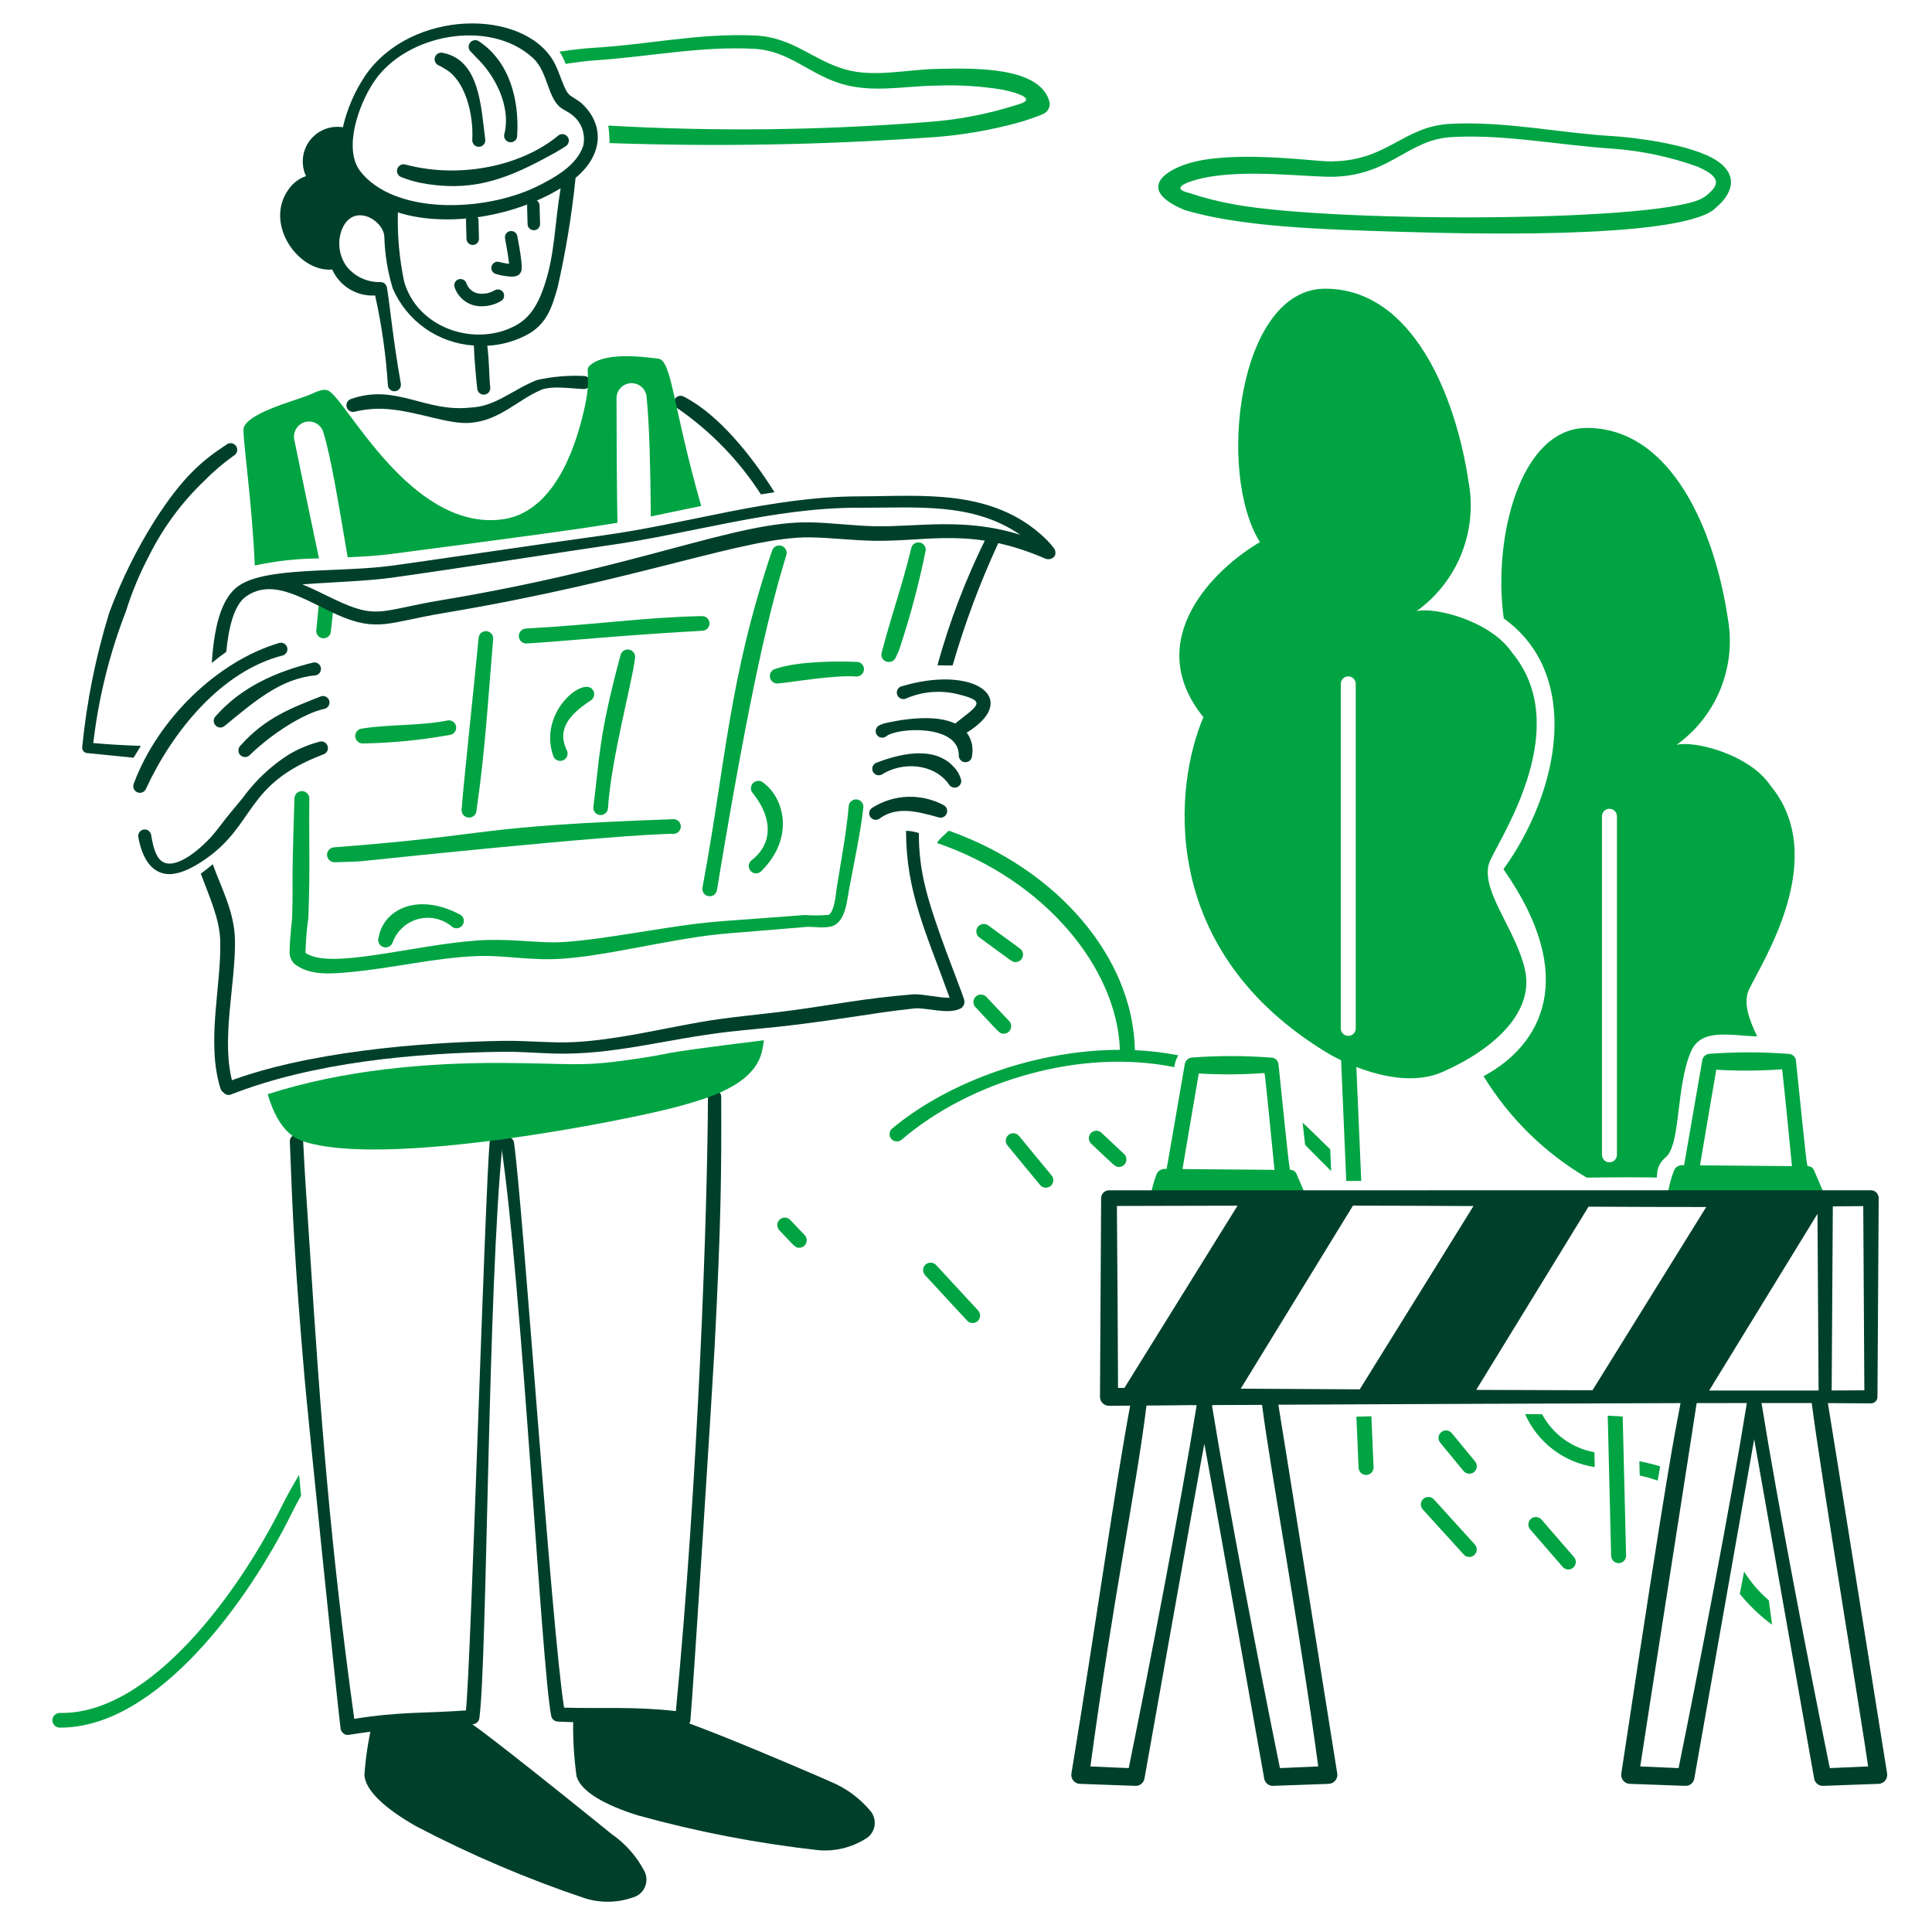 <svg width="126" height="126" viewBox="0 0 126 126" fill="none" xmlns="http://www.w3.org/2000/svg">
<path d="M66.233 62.746C66.013 62.746 66.089 62.757 63.873 61.139C63.768 61.062 63.698 60.948 63.678 60.82C63.658 60.692 63.69 60.561 63.766 60.456C63.843 60.352 63.957 60.282 64.085 60.262C64.213 60.242 64.344 60.273 64.449 60.35L66.521 61.863C66.604 61.924 66.665 62.009 66.697 62.107C66.728 62.205 66.728 62.31 66.696 62.408C66.664 62.506 66.602 62.591 66.519 62.652C66.436 62.712 66.336 62.745 66.233 62.746Z" fill="#00A443"/>
<path d="M65.459 67.414C65.179 67.414 65.243 67.408 63.617 65.684C63.529 65.59 63.481 65.464 63.485 65.335C63.489 65.205 63.544 65.083 63.638 64.994C63.732 64.905 63.858 64.858 63.987 64.862C64.117 64.865 64.24 64.92 64.328 65.015L65.815 66.591C65.88 66.66 65.924 66.747 65.94 66.841C65.956 66.935 65.945 67.032 65.907 67.119C65.87 67.207 65.807 67.282 65.728 67.334C65.647 67.386 65.554 67.414 65.459 67.414Z" fill="#00A443"/>
<path d="M52.129 81.376C51.858 81.376 51.85 81.303 50.827 80.234C50.737 80.14 50.688 80.015 50.691 79.885C50.694 79.756 50.749 79.633 50.843 79.544C50.936 79.454 51.062 79.406 51.191 79.408C51.321 79.412 51.444 79.466 51.533 79.559L52.479 80.55C52.544 80.619 52.589 80.707 52.605 80.8C52.622 80.893 52.612 80.99 52.574 81.078C52.537 81.165 52.475 81.24 52.396 81.294C52.317 81.347 52.224 81.375 52.129 81.376Z" fill="#00A443"/>
<path d="M63.431 86.285C63.363 86.285 63.297 86.271 63.235 86.244C63.173 86.217 63.117 86.178 63.072 86.128L60.324 83.156C60.24 83.061 60.197 82.936 60.204 82.809C60.21 82.682 60.266 82.562 60.36 82.476C60.453 82.389 60.576 82.343 60.703 82.346C60.831 82.349 60.952 82.402 61.041 82.492L63.788 85.465C63.852 85.535 63.895 85.622 63.91 85.715C63.926 85.809 63.914 85.904 63.876 85.992C63.838 86.078 63.776 86.153 63.697 86.205C63.618 86.257 63.525 86.285 63.431 86.285Z" fill="#00A443"/>
<path d="M68.206 77.458C68.134 77.458 68.063 77.442 67.998 77.411C67.933 77.381 67.875 77.336 67.829 77.28L65.713 74.713C65.67 74.664 65.638 74.606 65.618 74.545C65.597 74.483 65.59 74.418 65.595 74.353C65.601 74.287 65.62 74.224 65.649 74.167C65.679 74.109 65.721 74.058 65.771 74.016C65.821 73.975 65.879 73.944 65.942 73.925C66.004 73.907 66.069 73.901 66.134 73.908C66.199 73.915 66.261 73.935 66.319 73.966C66.375 73.998 66.425 74.041 66.466 74.092L68.582 76.659C68.641 76.73 68.679 76.816 68.69 76.909C68.702 77 68.687 77.094 68.647 77.177C68.608 77.261 68.545 77.332 68.467 77.381C68.389 77.431 68.299 77.457 68.206 77.458Z" fill="#00A443"/>
<path d="M72.977 76.106C72.717 76.106 72.727 76.054 71.154 74.578C71.064 74.488 71.014 74.367 71.012 74.24C71.01 74.113 71.057 73.991 71.144 73.898C71.231 73.806 71.35 73.751 71.477 73.745C71.604 73.739 71.729 73.782 71.824 73.866L73.31 75.262C73.381 75.329 73.43 75.415 73.451 75.511C73.473 75.606 73.465 75.706 73.429 75.796C73.393 75.887 73.332 75.965 73.251 76.021C73.17 76.076 73.075 76.105 72.977 76.106Z" fill="#00A443"/>
<path d="M95.823 101.542C95.754 101.543 95.687 101.529 95.625 101.501C95.563 101.473 95.507 101.433 95.461 101.382L92.8 98.452C92.755 98.406 92.72 98.35 92.696 98.289C92.673 98.228 92.662 98.163 92.664 98.098C92.666 98.032 92.682 97.968 92.709 97.909C92.737 97.85 92.776 97.797 92.824 97.752C92.873 97.709 92.929 97.675 92.99 97.654C93.052 97.632 93.117 97.623 93.183 97.627C93.248 97.631 93.311 97.648 93.37 97.677C93.429 97.706 93.481 97.747 93.523 97.796L96.184 100.726C96.247 100.796 96.289 100.883 96.304 100.977C96.319 101.07 96.306 101.165 96.268 101.251C96.23 101.338 96.168 101.411 96.088 101.463C96.009 101.514 95.917 101.542 95.823 101.542Z" fill="#00A443"/>
<path d="M95.826 96.112C95.754 96.112 95.683 96.096 95.618 96.066C95.552 96.035 95.495 95.99 95.449 95.935L93.928 94.088C93.845 93.988 93.806 93.859 93.819 93.73C93.831 93.601 93.894 93.483 93.995 93.401C94.095 93.318 94.223 93.279 94.352 93.291C94.481 93.304 94.599 93.367 94.682 93.467L96.203 95.314C96.261 95.385 96.299 95.471 96.31 95.563C96.321 95.655 96.306 95.748 96.267 95.832C96.228 95.915 96.165 95.986 96.088 96.036C96.01 96.085 95.919 96.112 95.826 96.112Z" fill="#00A443"/>
<path d="M102.283 102.357C102.213 102.357 102.144 102.342 102.08 102.313C102.016 102.284 101.96 102.241 101.913 102.188L99.796 99.745C99.711 99.647 99.668 99.52 99.677 99.39C99.687 99.261 99.747 99.141 99.844 99.056C99.943 98.971 100.07 98.929 100.199 98.938C100.329 98.947 100.449 99.007 100.534 99.105L102.652 101.549C102.713 101.62 102.752 101.707 102.765 101.799C102.779 101.892 102.765 101.986 102.726 102.071C102.687 102.156 102.625 102.228 102.546 102.279C102.468 102.33 102.376 102.356 102.283 102.357Z" fill="#00A443"/>
<path fill-rule="evenodd" clip-rule="evenodd" d="M19.509 96.188C19.087 96.889 18.688 97.595 18.337 98.308C15.656 103.677 9.86 111.85 3.887 111.714C3.763 111.717 3.644 111.767 3.557 111.855C3.47 111.943 3.42 112.062 3.418 112.185C3.416 112.31 3.463 112.429 3.548 112.52C3.633 112.61 3.75 112.664 3.874 112.67C10.234 112.731 16.221 104.384 19.043 98.656C19.229 98.283 19.427 97.913 19.634 97.545L19.509 96.188Z" fill="#00A443"/>
<path fill-rule="evenodd" clip-rule="evenodd" d="M108.273 95.634C107.835 95.497 107.378 95.39 106.914 95.295L106.939 96.229C107.336 96.316 107.727 96.427 108.111 96.562L108.273 95.634Z" fill="#00A443"/>
<path fill-rule="evenodd" clip-rule="evenodd" d="M86.815 76.375L86.754 74.959C86.164 74.382 85.573 73.793 84.953 73.217C85.008 73.733 85.065 74.23 85.117 74.667C85.684 75.236 86.239 75.812 86.815 76.375Z" fill="#00A443"/>
<path fill-rule="evenodd" clip-rule="evenodd" d="M115.359 104.372C114.731 103.831 114.188 103.199 113.746 102.496C113.654 102.966 113.56 103.453 113.465 103.948C114.078 104.706 114.785 105.382 115.57 105.96C115.501 105.425 115.428 104.894 115.359 104.372Z" fill="#00A443"/>
<path fill-rule="evenodd" clip-rule="evenodd" d="M76.587 69.597C76.613 69.323 76.703 69.059 76.848 68.825C75.913 68.643 74.966 68.531 74.014 68.49C73.898 62.41 68.917 56.667 61.878 54.174C61.786 54.266 61.001 54.942 61.142 54.99C68.123 57.389 72.848 63.112 73.037 68.467C67.702 68.472 61.963 70.462 58.183 73.599C58.088 73.682 58.028 73.799 58.017 73.925C58.007 74.05 58.046 74.175 58.126 74.273C58.167 74.321 58.216 74.361 58.272 74.39C58.328 74.418 58.389 74.436 58.451 74.441C58.514 74.446 58.577 74.439 58.637 74.42C58.696 74.401 58.752 74.371 58.8 74.33C63.32 70.46 70.508 68.359 76.587 69.597Z" fill="#00A443"/>
<path fill-rule="evenodd" clip-rule="evenodd" d="M103.982 94.71C103.262 94.581 102.581 94.291 101.99 93.862C101.398 93.432 100.912 92.873 100.568 92.229C100.205 92.229 99.835 92.224 99.461 92.224C99.866 93.136 100.494 93.931 101.289 94.535C102.083 95.139 103.018 95.532 104.005 95.679L103.982 94.71Z" fill="#00A443"/>
<path d="M114.073 64.523C114.909 62.751 119.367 55.96 115.467 51.235C114.073 49.169 110.453 48.282 109.336 48.578C110.621 47.659 111.617 46.393 112.209 44.929C112.801 43.465 112.965 41.863 112.68 40.309C111.844 34.699 109.058 27.908 103.485 27.908C99.146 27.908 97.341 35.07 98.07 40.33C103.184 44.004 101.735 51.581 98.052 56.688C103.029 63.788 100.471 68.198 96.754 70.186C98.419 72.909 100.728 75.18 103.478 76.801C108.367 76.742 107.97 76.829 108.053 76.787C108.053 76.777 108.061 76.676 108.069 76.602C108.075 76.388 108.126 76.178 108.22 75.986C108.315 75.794 108.45 75.625 108.616 75.49C109.635 74.658 109.278 70.918 110.275 68.589C110.941 67.026 112.814 67.541 114.599 67.592C114.043 66.434 113.671 65.375 114.073 64.523ZM105.453 75.315C105.453 75.444 105.401 75.568 105.309 75.66C105.218 75.752 105.094 75.803 104.964 75.803C104.835 75.803 104.71 75.752 104.619 75.66C104.528 75.568 104.476 75.444 104.476 75.315V53.234C104.476 53.105 104.528 52.981 104.619 52.889C104.71 52.797 104.835 52.746 104.964 52.746C105.094 52.746 105.218 52.797 105.309 52.889C105.401 52.981 105.453 53.105 105.453 53.234V75.315Z" fill="#00A443"/>
<path d="M105.572 101.943C105.637 101.942 105.7 101.928 105.758 101.902C105.818 101.876 105.87 101.839 105.915 101.792C105.959 101.746 105.994 101.691 106.017 101.631C106.04 101.572 106.051 101.508 106.049 101.443L105.828 92.382C105.533 92.361 105.206 92.342 104.852 92.325L105.074 101.467C105.076 101.531 105.089 101.594 105.115 101.652C105.141 101.711 105.178 101.764 105.224 101.809C105.271 101.853 105.325 101.887 105.385 101.911C105.445 101.934 105.508 101.945 105.572 101.943Z" fill="#00A443"/>
<path d="M89.438 92.364C89.098 92.375 88.772 92.384 88.461 92.395L88.604 95.724C88.609 95.854 88.667 95.976 88.762 96.064C88.857 96.151 88.984 96.198 89.113 96.192C89.243 96.187 89.365 96.13 89.453 96.034C89.54 95.939 89.586 95.812 89.581 95.683L89.438 92.364Z" fill="#00A443"/>
<path d="M86.141 68.406C86.565 68.683 87.006 68.931 87.463 69.149L87.8 77.023C88.093 77.023 88.42 77.019 88.777 77.016L88.457 69.584C90.175 70.254 92.33 70.681 94.079 69.91C97.482 68.407 100.033 66.004 99.466 63.299C98.899 60.595 96.347 57.891 97.198 56.088C98.049 54.285 102.585 47.374 98.616 42.566C97.198 40.463 93.511 39.562 92.377 39.862C93.684 38.926 94.698 37.639 95.3 36.149C95.903 34.659 96.069 33.029 95.78 31.448C94.929 25.739 92.094 18.828 86.423 18.828C80.751 18.828 79.334 30.847 82.17 35.355C79.24 37.057 74.4 41.725 78.484 46.773C76.595 51.179 75.479 61.675 86.141 68.406ZM87.443 44.6C87.443 44.47 87.494 44.346 87.586 44.254C87.677 44.163 87.802 44.111 87.931 44.111C88.061 44.111 88.185 44.163 88.276 44.254C88.368 44.346 88.419 44.47 88.419 44.6V67.069C88.419 67.198 88.368 67.323 88.276 67.414C88.185 67.505 88.061 67.557 87.931 67.557C87.802 67.557 87.677 67.505 87.586 67.414C87.494 67.323 87.443 67.198 87.443 67.069V44.6Z" fill="#00A443"/>
<path fill-rule="evenodd" clip-rule="evenodd" d="M36.889 4.167C37.661 4.044 38.339 3.967 38.745 3.941C42.303 3.707 45.724 2.993 49.207 3.185C51.435 3.307 52.732 4.8 54.814 5.448C56.913 6.099 59.03 5.593 61.115 5.584C62.553 5.526 63.993 5.617 65.412 5.854C66.578 6.104 67.621 6.496 66.309 6.84C64.372 7.459 62.367 7.838 60.338 7.968C53.462 8.507 46.557 8.581 39.671 8.19C39.724 8.568 39.751 8.949 39.753 9.331C46.642 9.572 53.539 9.454 60.416 8.977C62.529 8.858 64.622 8.506 66.658 7.928C66.658 7.928 67.66 7.608 68.019 7.438C68.165 7.377 68.287 7.269 68.366 7.132C68.445 6.994 68.475 6.835 68.454 6.678C67.88 4.326 63.521 4.439 61.101 4.494C59.071 4.538 56.989 5.07 55.093 4.519C52.991 3.909 51.707 2.431 49.252 2.316C45.612 2.144 42.205 2.917 38.691 3.12C38.262 3.145 37.438 3.223 36.488 3.367C36.655 3.616 36.789 3.884 36.889 4.167Z" fill="#00A443"/>
<path fill-rule="evenodd" clip-rule="evenodd" d="M111.796 13.635C113.074 12.614 113.341 11.418 112.01 10.506C110.382 9.391 106.357 8.944 105.197 8.879C101.666 8.674 98.266 7.902 94.636 8.073C91.393 8.226 90.47 10.632 86.498 10.52C85.531 10.493 80.268 9.785 77.468 10.668C75.71 11.223 74.299 12.449 77.231 13.686C80.88 14.797 86.115 14.963 91.373 15.118C94.635 15.216 109.263 15.677 111.805 13.645L111.796 13.635ZM78.479 11.608C81.363 10.992 85.511 11.598 87.125 11.523C90.752 11.357 91.84 9.096 94.682 8.939C98.155 8.748 101.603 9.46 105.144 9.695C107.041 9.829 108.911 10.223 110.7 10.867C112.32 11.566 112.138 12.1 111.174 12.841L111.169 12.833C109.024 14.486 87.363 14.565 80.518 13.337C79.522 13.161 78.542 12.912 77.583 12.592C76.145 12.258 77.63 11.79 78.479 11.608Z" fill="#00A443"/>
<path fill-rule="evenodd" clip-rule="evenodd" d="M9.185 48.646C8.239 48.609 7.08 48.555 6.084 48.459C6.426 45.519 7.14 42.635 8.209 39.875C8.602 38.624 9.107 37.411 9.717 36.251C10.623 34.435 11.834 32.788 13.297 31.383C13.899 30.77 14.552 30.211 15.251 29.712C15.303 29.682 15.348 29.643 15.384 29.595C15.42 29.547 15.446 29.492 15.46 29.434C15.473 29.376 15.475 29.316 15.464 29.257C15.454 29.198 15.431 29.142 15.398 29.093C15.364 29.043 15.321 29.001 15.271 28.969C15.22 28.937 15.164 28.916 15.104 28.906C15.045 28.897 14.985 28.901 14.927 28.916C14.87 28.931 14.816 28.958 14.769 28.996C13.182 30.037 11.921 31.097 10.111 33.916C8.906 35.822 7.906 37.849 7.124 39.963C6.243 42.82 5.652 45.758 5.361 48.734C5.352 48.823 5.378 48.912 5.434 48.983C5.49 49.053 5.571 49.099 5.66 49.111L8.709 49.418C8.867 49.156 9.026 48.898 9.185 48.646Z" fill="#00402A"/>
<path fill-rule="evenodd" clip-rule="evenodd" d="M23.162 26.844C23.856 26.679 24.57 26.624 25.281 26.68C27.332 26.844 29.273 27.712 30.725 27.573C32.63 27.389 33.719 26.107 35.276 25.432C35.986 25.125 37.391 25.359 38.08 25.372C38.192 25.372 38.3 25.327 38.38 25.247C38.46 25.167 38.505 25.059 38.505 24.946C38.505 24.834 38.46 24.726 38.38 24.646C38.3 24.566 38.192 24.521 38.08 24.521C37.05 24.471 36.017 24.56 35.011 24.786C33.419 25.42 32.303 26.53 30.657 26.582C27.706 26.901 25.81 24.993 22.892 26.021C22.838 26.038 22.788 26.067 22.745 26.104C22.701 26.141 22.666 26.186 22.64 26.237C22.615 26.287 22.599 26.343 22.595 26.399C22.591 26.456 22.598 26.513 22.615 26.567C22.633 26.621 22.661 26.671 22.698 26.714C22.735 26.758 22.781 26.793 22.831 26.819C22.882 26.844 22.937 26.86 22.994 26.864C23.051 26.868 23.108 26.861 23.162 26.844Z" fill="#00402A"/>
<path fill-rule="evenodd" clip-rule="evenodd" d="M37.922 6.731C37.715 6.546 37.417 6.4 37.181 6.222C36.767 5.922 36.551 4.783 36.097 3.991C34.103 0.549 26.847 0.591 23.844 4.895C23.144 5.929 22.642 7.083 22.362 8.3C21.957 8.235 21.542 8.282 21.162 8.435C20.781 8.588 20.45 8.842 20.202 9.169C19.955 9.496 19.802 9.884 19.758 10.292C19.715 10.7 19.783 11.112 19.956 11.484C19.505 11.641 19.114 11.935 18.838 12.325C17.185 14.564 19.447 17.773 21.666 17.578C21.905 18.111 22.301 18.558 22.801 18.86C23.301 19.163 23.882 19.306 24.465 19.27C24.894 21.203 25.173 23.166 25.298 25.142C25.312 25.254 25.369 25.356 25.458 25.426C25.547 25.496 25.66 25.528 25.772 25.514C25.884 25.501 25.987 25.443 26.056 25.355C26.126 25.266 26.158 25.153 26.145 25.041C25.624 22.115 25.416 19.786 25.233 18.742C25.213 18.642 25.158 18.552 25.078 18.489C24.997 18.425 24.897 18.393 24.795 18.397C24.377 18.406 23.963 18.319 23.583 18.143C23.204 17.966 22.871 17.705 22.608 17.38C22.356 17.031 22.197 16.624 22.145 16.197C22.093 15.77 22.149 15.337 22.309 14.938C23.043 13.2 24.991 14.336 25.064 15.416C25.094 16.566 25.279 17.707 25.613 18.807C26.064 19.857 26.797 20.761 27.731 21.419C28.665 22.076 29.763 22.462 30.903 22.533C30.933 23.429 31.042 24.594 31.125 25.363C31.132 25.418 31.149 25.472 31.177 25.521C31.204 25.57 31.241 25.613 31.285 25.647C31.329 25.682 31.379 25.708 31.433 25.723C31.487 25.738 31.543 25.742 31.599 25.736C31.654 25.729 31.708 25.712 31.757 25.684C31.806 25.657 31.849 25.62 31.883 25.576C31.918 25.532 31.944 25.482 31.959 25.428C31.974 25.375 31.978 25.318 31.972 25.263C31.882 24.407 31.933 23.895 31.782 22.548C32.75 22.5 33.693 22.224 34.534 21.743C35.663 21.049 35.987 20.08 36.357 18.778C36.899 16.412 37.292 14.015 37.537 11.601C39.403 10.051 39.393 8.072 37.922 6.731ZM35.506 18.611C34.866 20.553 34.038 21.156 32.847 21.567C30.291 22.4 27.163 21.13 26.361 18.382C26.047 16.892 25.909 15.372 25.949 13.85C28.776 14.77 33.15 14.336 36.562 12.282C36.172 14.585 36.195 16.565 35.506 18.611ZM38.04 9.497C37.622 10.787 36.217 11.568 34.98 12.18C31.471 13.872 25.657 13.977 23.488 11.157C22.376 9.71 23.384 6.788 24.418 5.29C26.511 2.211 31.948 1.197 34.756 3.782C35.737 4.679 35.695 6.367 36.579 7.03C36.796 7.193 37.083 7.306 37.282 7.471C37.59 7.699 37.825 8.011 37.96 8.37C38.094 8.729 38.122 9.119 38.04 9.493V9.497Z" fill="#00402A"/>
<path fill-rule="evenodd" clip-rule="evenodd" d="M26.186 11.558C26.561 11.703 26.946 11.821 27.338 11.91C30.593 12.555 32.834 11.761 35.463 10.36C35.965 10.093 36.461 9.826 36.928 9.514C36.972 9.48 37.01 9.438 37.039 9.39C37.067 9.342 37.086 9.289 37.094 9.233C37.102 9.178 37.099 9.122 37.085 9.067C37.071 9.013 37.047 8.962 37.013 8.918C36.98 8.873 36.938 8.835 36.89 8.807C36.842 8.778 36.788 8.759 36.733 8.751C36.678 8.743 36.621 8.747 36.567 8.76C36.513 8.774 36.462 8.799 36.417 8.832C34.169 10.724 30.181 11.714 26.456 10.736C26.402 10.718 26.346 10.711 26.289 10.715C26.233 10.719 26.177 10.735 26.127 10.76C26.076 10.786 26.031 10.821 25.994 10.864C25.957 10.907 25.929 10.957 25.912 11.01C25.877 11.119 25.886 11.238 25.937 11.34C25.988 11.443 26.078 11.521 26.186 11.558Z" fill="#00402A"/>
<path fill-rule="evenodd" clip-rule="evenodd" d="M28.638 4.277C28.773 4.337 28.888 4.421 29.008 4.487C30.33 5.207 30.9 7.43 30.8 9.147C30.8 9.204 30.811 9.262 30.834 9.315C30.857 9.368 30.89 9.416 30.931 9.456C30.973 9.496 31.023 9.527 31.077 9.548C31.131 9.568 31.189 9.577 31.247 9.574C31.305 9.571 31.361 9.556 31.413 9.53C31.465 9.505 31.511 9.469 31.548 9.425C31.586 9.381 31.614 9.329 31.631 9.274C31.648 9.219 31.653 9.16 31.647 9.103C31.372 6.973 31.288 3.929 28.901 3.452C28.793 3.419 28.676 3.431 28.575 3.484C28.475 3.537 28.399 3.627 28.364 3.735C28.33 3.843 28.339 3.96 28.39 4.061C28.441 4.163 28.529 4.24 28.636 4.277H28.638Z" fill="#00402A"/>
<path fill-rule="evenodd" clip-rule="evenodd" d="M30.728 3.39C30.848 3.507 30.945 3.635 31.065 3.749C32.212 4.839 33.375 6.894 32.882 8.788C32.864 8.9 32.892 9.014 32.959 9.105C33.026 9.196 33.126 9.257 33.238 9.274C33.349 9.292 33.464 9.264 33.555 9.197C33.646 9.13 33.707 9.03 33.724 8.918C33.886 6.529 33.246 4.054 31.263 2.712C31.218 2.677 31.167 2.651 31.113 2.635C31.058 2.62 31 2.615 30.944 2.622C30.888 2.629 30.833 2.647 30.783 2.675C30.734 2.703 30.69 2.74 30.655 2.785C30.62 2.829 30.594 2.881 30.579 2.935C30.563 2.99 30.559 3.047 30.566 3.104C30.579 3.218 30.638 3.322 30.728 3.393V3.39Z" fill="#00402A"/>
<path fill-rule="evenodd" clip-rule="evenodd" d="M44.196 26.637C46.357 28.131 48.202 30.035 49.626 32.243C49.92 32.193 50.214 32.145 50.508 32.1C49.032 29.738 46.862 27.021 44.601 25.87C44.55 25.84 44.494 25.822 44.436 25.815C44.378 25.808 44.319 25.812 44.263 25.828C44.207 25.845 44.155 25.872 44.109 25.909C44.064 25.946 44.027 25.991 43.999 26.043C43.972 26.095 43.956 26.151 43.951 26.21C43.946 26.268 43.953 26.326 43.971 26.382C43.989 26.438 44.019 26.489 44.057 26.533C44.096 26.576 44.143 26.612 44.196 26.637Z" fill="#00402A"/>
<path fill-rule="evenodd" clip-rule="evenodd" d="M18.902 74.447C19.085 79.221 19.207 82.217 19.856 89.79C20.052 92.082 22.005 111.165 22.211 112.727C22.22 112.792 22.242 112.854 22.276 112.91C22.309 112.966 22.354 113.015 22.406 113.053C22.738 113.298 22.645 113.016 25.962 112.77C27.619 112.647 29.136 112.612 30.845 112.453C30.949 112.443 31.047 112.398 31.123 112.326C31.199 112.253 31.248 112.157 31.263 112.053C31.774 108.314 31.812 83.732 32.785 74.536C32.791 74.481 32.786 74.425 32.77 74.371C32.754 74.317 32.728 74.267 32.693 74.224C32.657 74.181 32.614 74.145 32.564 74.119C32.515 74.092 32.461 74.076 32.405 74.07C32.293 74.06 32.181 74.093 32.093 74.164C32.006 74.235 31.95 74.338 31.938 74.45C31.634 77.549 30.701 108.81 30.387 111.549C27.714 111.745 26.028 111.622 23.104 112.1C21.565 100.974 20.906 92.503 20.195 81.296C20.044 78.938 19.873 76.632 19.77 74.407C19.765 74.292 19.715 74.184 19.63 74.106C19.545 74.028 19.433 73.988 19.318 73.993C19.203 73.998 19.095 74.049 19.017 74.133C18.939 74.219 18.899 74.331 18.904 74.445L18.902 74.447Z" fill="#00402A"/>
<path fill-rule="evenodd" clip-rule="evenodd" d="M46.171 71.54C46.143 79.022 45.529 96.475 44.079 111.593C41.305 111.28 39.254 111.444 36.787 111.368C35.968 106.214 34.112 78.707 33.523 74.518C33.507 74.406 33.447 74.304 33.356 74.236C33.265 74.168 33.151 74.139 33.039 74.155C32.927 74.171 32.826 74.231 32.758 74.322C32.689 74.412 32.66 74.526 32.676 74.638C34.058 83.876 35.295 108.5 35.946 111.9C35.965 112.002 36.018 112.095 36.096 112.162C36.174 112.231 36.273 112.27 36.376 112.276C38.092 112.362 39.609 112.33 41.269 112.388C44.417 112.498 44.51 112.804 44.839 112.537C44.891 112.495 44.935 112.443 44.967 112.384C45 112.325 45.02 112.259 45.027 112.192C45.228 109.908 46.49 90.09 46.607 87.823C47.023 79.805 47.057 76.49 47.035 71.542C47.037 71.484 47.028 71.426 47.007 71.372C46.987 71.317 46.955 71.268 46.915 71.226C46.875 71.184 46.826 71.151 46.773 71.128C46.719 71.106 46.662 71.094 46.604 71.094C46.546 71.094 46.488 71.106 46.435 71.128C46.381 71.151 46.333 71.184 46.293 71.226C46.252 71.268 46.221 71.317 46.2 71.372C46.18 71.426 46.17 71.484 46.172 71.542L46.171 71.54Z" fill="#00402A"/>
<path fill-rule="evenodd" clip-rule="evenodd" d="M43.455 112.434L38.238 112.124C38.243 112.011 38.204 111.9 38.128 111.816C38.052 111.732 37.947 111.681 37.834 111.675C37.778 111.671 37.721 111.679 37.669 111.698C37.616 111.717 37.567 111.745 37.526 111.783C37.484 111.82 37.45 111.866 37.426 111.917C37.402 111.967 37.388 112.022 37.386 112.078C37.355 113.339 37.428 114.6 37.602 115.848C37.89 116.856 39.481 117.729 41.6 118.395C45.465 119.465 49.408 120.224 53.393 120.666C54.524 120.759 55.652 120.463 56.592 119.828C56.718 119.727 56.823 119.603 56.901 119.462C56.978 119.321 57.027 119.166 57.044 119.005C57.06 118.845 57.044 118.682 56.997 118.528C56.95 118.375 56.873 118.231 56.77 118.108C56.072 117.27 55.181 116.615 54.174 116.2C54.048 116.135 50.142 114.442 47.107 113.229C45.788 112.7 44.629 112.282 44.047 112.057C43.983 112.032 43.915 112.023 43.847 112.029C43.779 112.036 43.713 112.059 43.656 112.095C43.598 112.132 43.55 112.182 43.515 112.24C43.48 112.299 43.459 112.365 43.455 112.434Z" fill="#00402A"/>
<path fill-rule="evenodd" clip-rule="evenodd" d="M30.41 112.233C30.386 112.272 24.344 112.131 24.287 112.358C24.018 113.478 23.844 114.619 23.766 115.768C23.834 116.814 25.204 118.003 27.135 119.102C30.686 120.963 34.379 122.538 38.181 123.812C39.266 124.142 40.431 124.091 41.484 123.669C41.629 123.598 41.758 123.499 41.864 123.377C41.969 123.255 42.05 123.113 42.1 122.96C42.15 122.807 42.169 122.646 42.156 122.485C42.142 122.324 42.097 122.168 42.022 122.025C41.516 121.06 40.784 120.232 39.888 119.612C39.78 119.523 30.54 112.032 30.41 112.233Z" fill="#00402A"/>
<path fill-rule="evenodd" clip-rule="evenodd" d="M40.965 69.129C37.849 69.571 37.417 69.355 32.813 69.324C27.845 69.291 22.319 69.789 17.461 71.362C17.887 72.816 18.576 74.014 19.706 74.409C24.962 76.245 41.055 73.042 44.292 72.146C46.084 71.65 49.079 70.812 49.662 68.689C49.734 68.412 49.785 68.129 49.815 67.843C41.525 68.868 44.727 68.596 40.965 69.129Z" fill="#00A443"/>
<path fill-rule="evenodd" clip-rule="evenodd" d="M20.804 36.419C20.316 34.098 19.815 31.719 19.195 28.69C19.14 28.436 19.186 28.172 19.324 27.952C19.462 27.732 19.68 27.575 19.932 27.514C20.185 27.457 20.451 27.502 20.67 27.64C20.89 27.778 21.046 27.998 21.104 28.25C21.57 29.737 22.086 32.873 22.674 36.344C23.651 36.302 24.583 36.247 25.363 36.148C34.5 34.953 37.978 34.48 40.267 34.091C40.223 31.432 40.209 28.734 40.209 26.03C40.193 25.773 40.28 25.52 40.45 25.325C40.619 25.131 40.858 25.011 41.116 24.991C41.373 24.972 41.628 25.054 41.825 25.221C42.022 25.388 42.145 25.625 42.169 25.882C42.364 27.809 42.416 30.651 42.446 33.682C43.223 33.523 45.56 33.031 45.732 32.997C43.857 26.465 43.825 23.507 42.933 23.392C41.743 23.238 39.34 22.963 38.42 23.883C38.155 24.148 38.6 24.566 38.082 26.786C37.442 29.549 35.988 33.482 32.698 33.88C26.706 34.6 22.532 25.913 21.374 25.457C21.003 25.311 20.397 25.677 20.072 25.796C18.9 26.226 16.125 26.98 15.89 27.924C15.784 28.352 16.444 32.71 16.617 36.879C17.994 36.584 19.396 36.43 20.804 36.419Z" fill="#00A443"/>
<path d="M30.83 15.976C30.724 15.976 30.623 15.935 30.547 15.861C30.471 15.787 30.427 15.687 30.423 15.581L30.391 14.377C30.388 14.269 30.428 14.165 30.502 14.086C30.576 14.008 30.678 13.962 30.786 13.959C30.893 13.958 30.997 13.998 31.076 14.072C31.154 14.146 31.2 14.248 31.205 14.355L31.237 15.558C31.239 15.612 31.229 15.666 31.209 15.717C31.19 15.768 31.16 15.814 31.122 15.853C31.084 15.892 31.039 15.923 30.989 15.944C30.939 15.965 30.885 15.976 30.83 15.976Z" fill="#00402A"/>
<path d="M34.815 15.017C34.709 15.017 34.607 14.975 34.531 14.902C34.455 14.828 34.411 14.727 34.408 14.621L34.375 13.418C34.372 13.31 34.412 13.206 34.487 13.127C34.561 13.049 34.663 13.003 34.771 13C34.879 12.998 34.982 13.039 35.06 13.113C35.138 13.187 35.185 13.288 35.189 13.396L35.222 14.599C35.224 14.653 35.214 14.707 35.194 14.758C35.174 14.809 35.144 14.855 35.106 14.894C35.068 14.933 35.023 14.964 34.973 14.985C34.923 15.006 34.869 15.017 34.815 15.017Z" fill="#00402A"/>
<path d="M33.739 15.408C33.73 15.354 33.711 15.303 33.682 15.257C33.653 15.211 33.615 15.171 33.571 15.14C33.526 15.109 33.476 15.087 33.422 15.075C33.369 15.064 33.314 15.063 33.261 15.074C33.207 15.084 33.157 15.105 33.111 15.135C33.066 15.165 33.027 15.204 32.998 15.25C32.968 15.295 32.947 15.347 32.937 15.4C32.928 15.454 32.929 15.508 32.94 15.562C33.052 16.148 33.164 16.832 33.201 17.211C32.981 17.182 32.764 17.138 32.55 17.081C32.446 17.055 32.337 17.07 32.245 17.124C32.153 17.178 32.085 17.266 32.057 17.369C32.029 17.472 32.043 17.581 32.095 17.675C32.147 17.768 32.234 17.837 32.336 17.866C32.669 17.968 33.014 18.027 33.362 18.042C33.758 18.042 33.897 17.902 33.974 17.736C34.03 17.622 34.125 17.416 33.739 15.408Z" fill="#00402A"/>
<path d="M31.422 19.974C31.034 19.985 30.653 19.871 30.334 19.649C30.015 19.427 29.775 19.11 29.649 18.742C29.613 18.642 29.617 18.532 29.661 18.436C29.705 18.339 29.784 18.263 29.883 18.224C29.982 18.186 30.092 18.187 30.189 18.228C30.287 18.269 30.365 18.347 30.407 18.445C30.455 18.597 30.538 18.736 30.65 18.851C30.762 18.966 30.898 19.053 31.05 19.106C31.252 19.159 31.462 19.171 31.668 19.142C31.874 19.113 32.073 19.044 32.252 18.938C32.297 18.909 32.348 18.89 32.4 18.88C32.453 18.871 32.507 18.872 32.559 18.884C32.611 18.895 32.66 18.917 32.704 18.948C32.748 18.978 32.785 19.017 32.814 19.062C32.843 19.107 32.862 19.158 32.872 19.21C32.881 19.263 32.88 19.317 32.868 19.369C32.857 19.421 32.835 19.471 32.804 19.514C32.774 19.558 32.735 19.595 32.69 19.624C32.307 19.853 31.869 19.974 31.422 19.974Z" fill="#00402A"/>
<path fill-rule="evenodd" clip-rule="evenodd" d="M21.337 39.146C21.209 39.126 21.079 39.157 20.974 39.232C20.87 39.307 20.799 39.421 20.778 39.549L20.627 41.107C20.621 41.169 20.628 41.232 20.646 41.292C20.664 41.352 20.694 41.407 20.734 41.456C20.774 41.504 20.823 41.544 20.878 41.573C20.933 41.603 20.994 41.621 21.056 41.627C21.119 41.633 21.181 41.627 21.241 41.608C21.301 41.59 21.357 41.56 21.405 41.52C21.453 41.48 21.493 41.431 21.523 41.376C21.552 41.321 21.57 41.26 21.576 41.198L21.742 39.7C21.76 39.574 21.727 39.444 21.652 39.341C21.576 39.237 21.463 39.167 21.337 39.146Z" fill="#00A443"/>
<path fill-rule="evenodd" clip-rule="evenodd" d="M19.922 62.142C19.943 61.377 20.006 60.613 20.11 59.855C20.241 56.364 20.134 54.719 20.175 52.093C20.177 52.029 20.167 51.966 20.144 51.906C20.121 51.846 20.087 51.792 20.043 51.745C19.999 51.699 19.946 51.661 19.888 51.635C19.83 51.609 19.767 51.595 19.703 51.593C19.639 51.591 19.576 51.602 19.516 51.625C19.456 51.647 19.402 51.682 19.355 51.725C19.309 51.769 19.271 51.822 19.245 51.88C19.219 51.939 19.205 52.002 19.203 52.065C18.991 58.862 19.132 56.712 19.054 59.826C19.049 60.025 18.894 61.22 18.894 61.928C18.871 62.087 18.883 62.251 18.929 62.406C18.974 62.561 19.053 62.704 19.159 62.826C20.146 63.64 21.547 63.517 22.81 63.401C25.684 63.137 28.357 62.453 31.192 62.349C32.48 62.301 33.759 62.514 35.407 62.556C38.178 62.627 41.852 61.644 45.563 61.096C47.134 60.866 47.582 60.877 52.568 60.453C53.034 60.413 54.023 60.618 54.494 60.297C55.166 59.841 55.239 58.727 55.38 57.971C55.655 56.498 56.153 54.138 56.305 52.661C56.318 52.535 56.28 52.408 56.199 52.31C56.119 52.212 56.002 52.149 55.876 52.137C55.749 52.124 55.623 52.162 55.525 52.243C55.426 52.323 55.364 52.44 55.351 52.566C55.197 54.324 54.896 55.865 54.581 57.832C54.509 58.281 54.438 59.401 54.06 59.66C53.54 59.711 53.017 59.716 52.497 59.674C47.31 60.079 46.773 60.043 44.4 60.38C41.578 60.78 38.02 61.468 36.033 61.458C34.719 61.45 32.977 61.206 31.139 61.334C26.931 61.629 21.498 63.272 19.922 62.142Z" fill="#00A443"/>
<path fill-rule="evenodd" clip-rule="evenodd" d="M58.43 42.848C58.507 42.677 58.594 42.514 58.656 42.336C59.346 40.262 59.911 38.148 60.349 36.007C60.39 35.887 60.382 35.755 60.326 35.641C60.27 35.527 60.172 35.44 60.051 35.399C59.931 35.358 59.8 35.366 59.686 35.422C59.572 35.477 59.485 35.576 59.444 35.697C58.753 38.496 58.247 39.748 57.507 42.532C57.486 42.593 57.477 42.657 57.481 42.721C57.486 42.785 57.502 42.847 57.53 42.904C57.559 42.962 57.598 43.013 57.646 43.055C57.694 43.098 57.75 43.13 57.811 43.15C57.933 43.191 58.066 43.182 58.182 43.126C58.298 43.069 58.387 42.969 58.43 42.848Z" fill="#00A443"/>
<path fill-rule="evenodd" clip-rule="evenodd" d="M50.355 35.906C47.509 44.326 47.343 49.712 45.812 57.89C45.79 58.015 45.818 58.144 45.891 58.248C45.964 58.352 46.075 58.423 46.201 58.445C46.326 58.467 46.455 58.439 46.559 58.366C46.663 58.293 46.734 58.182 46.756 58.056C48.995 44.5 50.251 39.587 51.279 36.211C51.319 36.089 51.309 35.955 51.251 35.84C51.193 35.725 51.092 35.637 50.969 35.597C50.847 35.556 50.713 35.566 50.598 35.624C50.483 35.682 50.395 35.784 50.355 35.906Z" fill="#00A443"/>
<path fill-rule="evenodd" clip-rule="evenodd" d="M50.805 44.566C51.566 44.506 54.456 43.999 55.877 44.121C55.941 44.119 56.004 44.105 56.063 44.079C56.121 44.053 56.174 44.016 56.217 43.969C56.261 43.923 56.295 43.868 56.317 43.808C56.339 43.748 56.349 43.684 56.346 43.62C56.343 43.557 56.327 43.494 56.3 43.436C56.272 43.379 56.234 43.327 56.186 43.285C56.138 43.242 56.083 43.21 56.022 43.189C55.962 43.169 55.898 43.16 55.834 43.165C54.514 43.118 52.058 43.119 50.583 43.617C50.521 43.632 50.462 43.659 50.41 43.696C50.358 43.733 50.314 43.78 50.28 43.835C50.246 43.889 50.224 43.95 50.214 44.013C50.203 44.076 50.205 44.14 50.22 44.203C50.234 44.265 50.261 44.324 50.298 44.376C50.336 44.428 50.383 44.472 50.437 44.505C50.492 44.539 50.552 44.562 50.615 44.572C50.678 44.583 50.743 44.581 50.805 44.566Z" fill="#00A443"/>
<path fill-rule="evenodd" clip-rule="evenodd" d="M21.848 56.233C22.421 56.206 22.989 56.21 23.563 56.167C23.628 56.162 40.165 54.403 43.971 54.378C44.091 54.365 44.202 54.309 44.281 54.218C44.361 54.128 44.404 54.011 44.401 53.891C44.398 53.77 44.35 53.656 44.267 53.569C44.183 53.483 44.07 53.431 43.95 53.424C30.381 53.906 32.778 54.417 21.783 55.261C21.719 55.265 21.657 55.282 21.599 55.31C21.542 55.338 21.491 55.378 21.449 55.426C21.406 55.474 21.374 55.53 21.354 55.591C21.333 55.651 21.325 55.715 21.329 55.779C21.334 55.843 21.35 55.905 21.379 55.963C21.407 56.02 21.446 56.071 21.495 56.113C21.543 56.155 21.599 56.188 21.659 56.208C21.72 56.228 21.784 56.237 21.848 56.233Z" fill="#00A443"/>
<path fill-rule="evenodd" clip-rule="evenodd" d="M31.076 52.869C31.654 48.806 31.792 46.08 32.163 41.682C32.169 41.62 32.162 41.557 32.143 41.498C32.125 41.438 32.095 41.382 32.055 41.334C31.974 41.237 31.858 41.176 31.732 41.164C31.606 41.153 31.481 41.191 31.383 41.272C31.286 41.353 31.225 41.469 31.214 41.595C30.917 44.766 30.282 50.573 30.103 52.799C30.094 52.928 30.136 53.056 30.221 53.154C30.305 53.251 30.426 53.312 30.555 53.321C30.684 53.33 30.811 53.288 30.909 53.203C31.007 53.118 31.067 52.998 31.076 52.869Z" fill="#00A443"/>
<path fill-rule="evenodd" clip-rule="evenodd" d="M23.67 48.486C25.566 48.454 27.455 48.269 29.32 47.932C29.445 47.92 29.56 47.859 29.64 47.763C29.721 47.667 29.76 47.543 29.75 47.418C29.74 47.293 29.681 47.177 29.587 47.095C29.492 47.012 29.369 46.971 29.243 46.978C27.428 47.344 25.302 47.236 23.644 47.512C23.58 47.513 23.517 47.528 23.458 47.553C23.4 47.58 23.347 47.617 23.303 47.663C23.258 47.71 23.224 47.764 23.201 47.824C23.178 47.884 23.167 47.948 23.168 48.012C23.17 48.076 23.184 48.139 23.21 48.198C23.236 48.257 23.273 48.31 23.32 48.354C23.366 48.398 23.421 48.433 23.481 48.456C23.541 48.479 23.604 48.49 23.668 48.488L23.67 48.486Z" fill="#00A443"/>
<path fill-rule="evenodd" clip-rule="evenodd" d="M34.381 41.962C36.465 41.852 40.063 41.458 45.826 41.135C45.889 41.13 45.95 41.114 46.006 41.086C46.062 41.058 46.113 41.019 46.154 40.972C46.195 40.925 46.227 40.87 46.247 40.81C46.267 40.751 46.275 40.688 46.271 40.625C46.266 40.562 46.25 40.501 46.222 40.445C46.194 40.389 46.155 40.339 46.108 40.297C46.061 40.256 46.006 40.225 45.946 40.205C45.887 40.185 45.824 40.176 45.761 40.181C41.895 40.265 39.256 40.713 34.263 40.995C34.199 41.003 34.138 41.023 34.083 41.055C34.027 41.087 33.978 41.129 33.939 41.179C33.899 41.23 33.87 41.288 33.853 41.349C33.837 41.411 33.832 41.475 33.84 41.539C33.848 41.602 33.868 41.664 33.9 41.719C33.931 41.775 33.973 41.824 34.024 41.863C34.074 41.902 34.132 41.931 34.194 41.948C34.255 41.965 34.32 41.97 34.383 41.962H34.381Z" fill="#00A443"/>
<path fill-rule="evenodd" clip-rule="evenodd" d="M40.462 42.748C39.029 48.093 39.121 49.316 38.699 52.621C38.691 52.683 38.695 52.746 38.712 52.807C38.728 52.868 38.757 52.924 38.795 52.974C38.834 53.024 38.882 53.065 38.936 53.096C38.991 53.127 39.051 53.147 39.114 53.155C39.239 53.17 39.366 53.135 39.466 53.057C39.566 52.98 39.632 52.865 39.648 52.74C39.843 49.558 41.244 44.425 41.411 42.947C41.425 42.885 41.426 42.82 41.414 42.757C41.403 42.694 41.379 42.635 41.344 42.581C41.309 42.527 41.264 42.481 41.212 42.445C41.159 42.408 41.1 42.383 41.037 42.37C40.974 42.357 40.91 42.356 40.847 42.368C40.784 42.38 40.724 42.404 40.671 42.439C40.617 42.474 40.571 42.519 40.535 42.572C40.5 42.625 40.475 42.685 40.462 42.748Z" fill="#00A443"/>
<path fill-rule="evenodd" clip-rule="evenodd" d="M49.12 51.76C50.382 53.344 50.436 55.028 48.975 56.138C48.885 56.227 48.834 56.347 48.832 56.474C48.83 56.6 48.879 56.723 48.966 56.814C49.01 56.859 49.061 56.895 49.119 56.921C49.176 56.946 49.238 56.959 49.301 56.961C49.363 56.962 49.426 56.95 49.484 56.927C49.542 56.904 49.595 56.87 49.64 56.826C51.854 54.629 51.129 52.049 49.804 51.065C49.712 50.974 49.588 50.924 49.458 50.925C49.329 50.926 49.205 50.978 49.114 51.07C49.024 51.163 48.973 51.287 48.974 51.416C48.975 51.546 49.028 51.669 49.12 51.76Z" fill="#00A443"/>
<path fill-rule="evenodd" clip-rule="evenodd" d="M25.616 61.438C25.755 61.069 25.981 60.738 26.275 60.475C26.57 60.213 26.924 60.025 27.306 59.929C27.689 59.833 28.089 59.831 28.473 59.924C28.856 60.017 29.212 60.201 29.508 60.462C29.613 60.53 29.74 60.555 29.863 60.531C29.985 60.507 30.094 60.436 30.165 60.333C30.236 60.23 30.264 60.103 30.243 59.98C30.222 59.857 30.154 59.747 30.052 59.673C27.217 58.146 25.001 59.336 24.692 61.139C24.67 61.2 24.661 61.265 24.665 61.329C24.669 61.394 24.686 61.457 24.714 61.516C24.743 61.574 24.783 61.626 24.832 61.668C24.881 61.71 24.938 61.743 25 61.763C25.061 61.783 25.126 61.79 25.191 61.785C25.256 61.78 25.319 61.761 25.376 61.731C25.433 61.701 25.484 61.66 25.526 61.61C25.567 61.56 25.598 61.502 25.616 61.44V61.438Z" fill="#00A443"/>
<path fill-rule="evenodd" clip-rule="evenodd" d="M36.081 49.296C36.121 49.417 36.208 49.517 36.321 49.574C36.435 49.631 36.567 49.641 36.688 49.601C36.809 49.561 36.909 49.474 36.966 49.361C37.023 49.247 37.033 49.115 36.993 48.994C36.271 47.562 37.147 46.611 38.476 45.711C38.593 45.654 38.682 45.554 38.724 45.432C38.767 45.31 38.759 45.176 38.703 45.06C38.181 43.967 35.065 46.398 36.081 49.296Z" fill="#00A443"/>
<path fill-rule="evenodd" clip-rule="evenodd" d="M68.748 35.772C68.568 35.531 68.368 35.305 68.15 35.097C64.712 31.828 60.106 32.363 56.046 32.371C50.252 32.382 44.928 34.147 39.346 34.914C36.1 35.36 26.851 36.726 25.463 36.905C21.994 37.349 17.398 36.961 15.584 38.194C14.322 39.053 13.956 41.17 13.809 43.236C14.113 42.989 14.494 42.7 14.756 42.51C14.913 40.931 15.255 39.45 16.058 38.892C17.854 37.648 19.927 39.176 22.007 40.096C24.617 41.251 25.36 40.579 28.905 39.987C41.861 37.824 48.602 34.985 52.845 35.046C54.251 35.066 55.668 35.253 57.065 35.27C60.638 35.315 63.401 34.367 68.182 36.435C68.288 36.477 68.406 36.482 68.516 36.45C68.626 36.418 68.721 36.35 68.788 36.257C68.823 36.179 68.837 36.094 68.83 36.009C68.823 35.925 68.795 35.843 68.748 35.772ZM57.081 34.321C55.684 34.293 54.273 34.097 52.867 34.067C48.031 33.965 41.921 36.956 28.768 39.145C24.74 39.815 24.641 40.441 21.755 39.062C21.08 38.739 20.401 38.387 19.721 38.112C21.692 37.96 23.883 37.905 25.565 37.674C29.269 37.163 38.512 35.727 39.437 35.601C45.027 34.835 50.405 33.092 56.046 33.113C59.822 33.127 63.427 32.739 66.547 34.883C62.909 33.726 59.797 34.376 57.081 34.321Z" fill="#00402A"/>
<path fill-rule="evenodd" clip-rule="evenodd" d="M15.324 61.319C15.29 59.458 14.445 57.95 13.875 56.359C13.626 56.578 13.365 56.784 13.094 56.975C13.639 58.453 14.319 59.897 14.362 61.341C14.45 64.277 13.425 67.95 14.382 71.002C14.415 71.111 14.491 71.204 14.593 71.257C14.694 71.311 14.813 71.322 14.923 71.289C15.032 71.255 15.124 71.179 15.178 71.078C15.232 70.976 15.243 70.857 15.21 70.748C14.358 67.964 15.377 64.184 15.324 61.319Z" fill="#00402A"/>
<path fill-rule="evenodd" clip-rule="evenodd" d="M62.128 43.393C62.906 40.709 63.882 38.086 65.048 35.545C65.074 35.494 65.091 35.438 65.096 35.381C65.101 35.323 65.094 35.265 65.077 35.21C65.059 35.155 65.031 35.104 64.993 35.06C64.955 35.017 64.909 34.981 64.858 34.955C64.805 34.93 64.749 34.914 64.692 34.911C64.633 34.907 64.576 34.916 64.522 34.935C64.467 34.954 64.417 34.983 64.374 35.022C64.332 35.061 64.296 35.108 64.272 35.161C62.969 37.797 61.919 40.551 61.137 43.386C61.532 43.399 61.886 43.411 62.128 43.393Z" fill="#00402A"/>
<path fill-rule="evenodd" clip-rule="evenodd" d="M60.377 57.975C60.071 56.784 59.919 55.559 59.925 54.329C59.655 54.241 59.374 54.191 59.09 54.183C59.09 58.184 60.399 60.815 61.933 65.073C61.277 65.089 60.075 64.805 59.548 64.848C56.352 65.109 54.285 65.543 51.533 65.909C49.57 66.17 47.603 66.32 45.674 66.657C42.969 67.13 40.168 67.822 37.442 67.963C35.99 68.039 34.344 67.855 32.813 67.882C27.304 67.977 19.907 68.609 14.764 70.585C14.711 70.605 14.662 70.634 14.621 70.673C14.579 70.712 14.546 70.758 14.522 70.809C14.499 70.861 14.486 70.917 14.485 70.973C14.483 71.03 14.493 71.086 14.513 71.139C14.534 71.192 14.565 71.24 14.604 71.281C14.643 71.321 14.69 71.354 14.742 71.376C14.794 71.398 14.851 71.41 14.907 71.41C14.964 71.41 15.02 71.399 15.072 71.378C20.436 69.275 27.086 68.667 32.823 68.594C33.901 68.581 34.981 68.675 36.06 68.708C40.031 68.831 43.464 67.752 47.547 67.288C50.018 67.008 50.673 67.053 55.505 66.333C56.589 66.171 58.099 65.928 59.638 65.768C60.424 65.687 61.893 66.218 62.698 65.74C62.783 65.674 62.846 65.584 62.877 65.481C62.908 65.378 62.906 65.268 62.871 65.167C62.608 64.333 60.977 60.389 60.377 57.975Z" fill="#00402A"/>
<path fill-rule="evenodd" clip-rule="evenodd" d="M9.526 51.432C11.273 47.656 14.47 43.745 18.446 42.747C18.551 42.715 18.639 42.642 18.692 42.546C18.745 42.45 18.759 42.337 18.73 42.23C18.701 42.124 18.633 42.033 18.538 41.977C18.444 41.92 18.331 41.902 18.224 41.927C14.2 43.107 10.293 46.881 8.721 51.115C8.701 51.168 8.69 51.224 8.691 51.281C8.692 51.338 8.705 51.394 8.727 51.446C8.75 51.498 8.783 51.545 8.823 51.585C8.864 51.624 8.912 51.655 8.965 51.676C9.018 51.697 9.075 51.707 9.131 51.706C9.188 51.705 9.244 51.693 9.296 51.67C9.348 51.648 9.395 51.615 9.435 51.574C9.474 51.533 9.505 51.485 9.526 51.432Z" fill="#00402A"/>
<path fill-rule="evenodd" clip-rule="evenodd" d="M14.676 47.32C16.564 45.773 18.309 44.247 20.567 44.046C20.623 44.038 20.677 44.019 20.726 43.99C20.774 43.961 20.817 43.922 20.85 43.877C20.884 43.831 20.908 43.779 20.921 43.724C20.934 43.669 20.936 43.611 20.927 43.556C20.917 43.5 20.897 43.446 20.867 43.398C20.836 43.35 20.797 43.309 20.75 43.277C20.704 43.244 20.651 43.221 20.596 43.21C20.541 43.198 20.484 43.197 20.428 43.208C17.982 43.81 15.729 44.816 14.065 46.708C14.024 46.748 13.992 46.796 13.97 46.848C13.949 46.901 13.938 46.957 13.938 47.014C13.937 47.071 13.949 47.127 13.97 47.179C13.992 47.232 14.024 47.28 14.064 47.32C14.104 47.36 14.152 47.392 14.205 47.414C14.257 47.436 14.313 47.447 14.37 47.447C14.427 47.447 14.483 47.436 14.536 47.414C14.588 47.392 14.636 47.361 14.676 47.32Z" fill="#00402A"/>
<path fill-rule="evenodd" clip-rule="evenodd" d="M16.28 49.251C17.733 47.839 19.838 46.495 21.184 46.224C21.292 46.192 21.383 46.118 21.437 46.019C21.491 45.92 21.503 45.804 21.471 45.696C21.439 45.588 21.365 45.497 21.267 45.443C21.168 45.389 21.051 45.377 20.943 45.409C19.055 46.153 17.31 46.792 15.678 48.63C15.637 48.67 15.605 48.717 15.582 48.769C15.56 48.822 15.548 48.877 15.547 48.934C15.546 48.991 15.556 49.047 15.577 49.1C15.598 49.153 15.63 49.201 15.669 49.242C15.709 49.283 15.756 49.315 15.808 49.338C15.86 49.36 15.916 49.372 15.973 49.373C16.029 49.374 16.086 49.364 16.139 49.343C16.192 49.322 16.24 49.291 16.28 49.251Z" fill="#00402A"/>
<path fill-rule="evenodd" clip-rule="evenodd" d="M20.798 48.384C20.09 48.57 19.414 48.857 18.789 49.237C17.642 49.975 16.642 50.921 15.841 52.025C15.466 52.492 15.07 52.943 14.699 53.415C14.391 53.805 14.103 54.214 13.77 54.58C13.131 55.283 11.736 56.533 10.817 56.292C10.325 56.162 10.03 55.597 9.854 54.436C9.832 54.328 9.768 54.233 9.677 54.17C9.586 54.108 9.475 54.083 9.366 54.102C9.257 54.12 9.16 54.18 9.094 54.269C9.029 54.358 9.001 54.469 9.016 54.578C9.308 56.174 9.969 56.792 10.649 56.962C11.467 57.166 12.482 56.661 13.356 56.06C16.705 53.756 15.936 51.143 21.087 49.2C21.142 49.182 21.193 49.154 21.237 49.116C21.281 49.078 21.317 49.032 21.343 48.98C21.369 48.928 21.384 48.871 21.387 48.813C21.391 48.755 21.383 48.697 21.363 48.643C21.344 48.588 21.314 48.538 21.275 48.495C21.235 48.452 21.188 48.418 21.135 48.394C21.083 48.37 21.026 48.356 20.968 48.355C20.91 48.353 20.852 48.363 20.798 48.384Z" fill="#00402A"/>
<path fill-rule="evenodd" clip-rule="evenodd" d="M62.703 47.965C62.861 47.875 63.051 47.785 63.233 47.665C66.518 45.493 63.46 43.339 58.746 44.776C58.645 44.819 58.565 44.9 58.522 45.002C58.479 45.103 58.477 45.217 58.517 45.32C58.556 45.423 58.634 45.506 58.734 45.553C58.833 45.599 58.947 45.606 59.052 45.57C60.191 45.068 61.47 44.982 62.666 45.327C64.416 45.769 63.671 46.071 62.21 47.254C62.162 47.286 62.121 47.327 62.09 47.375C62.058 47.423 62.036 47.477 62.026 47.534C62.015 47.59 62.016 47.648 62.028 47.705C62.04 47.761 62.063 47.814 62.096 47.861C62.129 47.908 62.171 47.949 62.219 47.98C62.268 48.01 62.322 48.031 62.379 48.041C62.436 48.051 62.494 48.049 62.55 48.036C62.606 48.023 62.659 47.999 62.705 47.965H62.703Z" fill="#00402A"/>
<path fill-rule="evenodd" clip-rule="evenodd" d="M63.387 49.324C63.438 49.061 63.438 48.791 63.387 48.529C62.88 46.279 59.389 46.792 57.756 47.157C57.597 47.193 57.443 47.252 57.301 47.332C57.254 47.363 57.213 47.403 57.182 47.45C57.15 47.496 57.129 47.549 57.117 47.604C57.107 47.659 57.107 47.716 57.118 47.771C57.129 47.826 57.151 47.878 57.183 47.925C57.214 47.972 57.255 48.011 57.302 48.042C57.349 48.073 57.402 48.094 57.457 48.104C57.512 48.114 57.569 48.113 57.624 48.102C57.679 48.09 57.731 48.067 57.777 48.035C58.489 47.432 62.53 47.217 62.53 49.252C62.523 49.365 62.561 49.475 62.635 49.561C62.709 49.646 62.814 49.699 62.926 49.708C63.039 49.718 63.151 49.682 63.238 49.611C63.325 49.539 63.38 49.436 63.393 49.324H63.387Z" fill="#00402A"/>
<path fill-rule="evenodd" clip-rule="evenodd" d="M62.641 50.737C62.591 50.581 62.519 50.432 62.429 50.295C61.257 48.638 59.01 49.023 57.121 49.759C57.02 49.809 56.944 49.898 56.908 50.005C56.873 50.112 56.881 50.228 56.932 50.329C56.982 50.429 57.071 50.506 57.178 50.541C57.285 50.577 57.401 50.569 57.502 50.518C58.839 49.658 60.891 49.775 61.875 51.136C61.928 51.237 62.019 51.314 62.128 51.348C62.237 51.383 62.356 51.373 62.457 51.32C62.559 51.267 62.635 51.176 62.67 51.067C62.704 50.957 62.694 50.839 62.641 50.737Z" fill="#00402A"/>
<path fill-rule="evenodd" clip-rule="evenodd" d="M61.535 52.505C60.816 52.123 60.009 51.937 59.195 51.966C58.382 51.995 57.59 52.239 56.901 52.672C56.803 52.728 56.732 52.821 56.702 52.93C56.673 53.039 56.688 53.155 56.744 53.253C56.8 53.351 56.893 53.422 57.002 53.452C57.111 53.481 57.227 53.466 57.325 53.41C58.425 52.591 59.669 52.872 61.173 53.295C61.277 53.337 61.393 53.338 61.498 53.297C61.602 53.256 61.687 53.176 61.734 53.074C61.78 52.972 61.786 52.856 61.749 52.75C61.712 52.644 61.635 52.556 61.535 52.505Z" fill="#00402A"/>
<path fill-rule="evenodd" clip-rule="evenodd" d="M118.834 77.55L118.309 76.332C118.278 76.251 118.223 76.181 118.152 76.131C118.08 76.082 117.996 76.056 117.908 76.056C117.843 76.056 117.833 76.064 117.127 69.169C117.115 69.048 117.058 68.937 116.968 68.856C116.878 68.775 116.762 68.731 116.641 68.731C114.936 68.601 113.225 68.599 111.52 68.724C111.4 68.725 111.285 68.766 111.193 68.843C111.102 68.92 111.04 69.026 111.019 69.144L109.833 75.989H109.689C109.571 75.99 109.456 76.029 109.361 76.099C109.266 76.17 109.195 76.267 109.159 76.38C109.001 76.798 108.881 77.23 108.798 77.668C108.777 77.733 108.769 77.801 108.775 77.868C108.781 77.936 108.8 78.002 108.831 78.061C108.863 78.121 108.906 78.175 108.958 78.218C109.01 78.261 109.07 78.294 109.135 78.314L118.533 78.194C118.595 78.172 118.652 78.137 118.701 78.093C118.75 78.048 118.789 77.994 118.817 77.935C118.845 77.875 118.86 77.81 118.863 77.744C118.866 77.678 118.856 77.612 118.834 77.55ZM111.932 69.765C113.361 69.851 114.793 69.842 116.22 69.736C116.319 70.41 116.772 75.063 116.867 76.052L110.87 76.001C111.098 74.643 111.866 70.114 111.931 69.765H111.932Z" fill="#00A443"/>
<path fill-rule="evenodd" clip-rule="evenodd" d="M85.084 77.793L84.563 76.575C84.532 76.493 84.478 76.424 84.406 76.374C84.335 76.325 84.25 76.299 84.163 76.3C84.097 76.3 84.087 76.308 83.381 69.412C83.369 69.291 83.312 69.18 83.222 69.099C83.132 69.018 83.016 68.974 82.894 68.974C81.19 68.844 79.478 68.842 77.774 68.967C77.654 68.968 77.539 69.01 77.447 69.087C77.356 69.164 77.294 69.27 77.272 69.388L76.087 76.232H75.943C75.825 76.233 75.71 76.271 75.615 76.342C75.52 76.412 75.449 76.51 75.413 76.623C75.255 77.041 75.134 77.472 75.052 77.911C75.031 77.976 75.024 78.043 75.029 78.111C75.035 78.179 75.054 78.244 75.086 78.305C75.117 78.365 75.16 78.418 75.212 78.461C75.264 78.504 75.324 78.537 75.389 78.557L84.786 78.438C84.911 78.392 85.013 78.297 85.069 78.177C85.124 78.056 85.13 77.918 85.084 77.793ZM78.183 70.009C79.611 70.094 81.043 70.084 82.471 69.98C82.57 70.653 83.022 75.307 83.118 76.295L77.12 76.244C77.348 74.886 78.117 70.357 78.183 70.009Z" fill="#00A443"/>
<path fill-rule="evenodd" clip-rule="evenodd" d="M123.073 115.667C123.073 115.667 119.309 92.043 119.21 91.508C120.982 91.514 122.018 91.524 122.018 91.524C122.074 91.524 122.129 91.513 122.181 91.492C122.234 91.47 122.28 91.439 122.32 91.398C122.359 91.359 122.39 91.312 122.412 91.26C122.433 91.208 122.444 91.152 122.443 91.096L122.524 78.14C122.525 78.005 122.472 77.875 122.377 77.778C122.282 77.682 122.153 77.627 122.018 77.626L72.324 77.629C72.257 77.629 72.191 77.642 72.128 77.668C72.066 77.694 72.01 77.731 71.963 77.778C71.915 77.826 71.878 77.882 71.852 77.944C71.826 78.007 71.813 78.073 71.813 78.14L71.738 91.096C71.738 91.252 71.799 91.4 71.909 91.51C72.019 91.621 72.168 91.682 72.323 91.682L73.706 91.672C72.757 96.737 71.533 105.536 69.875 115.665C69.861 115.747 69.866 115.83 69.887 115.909C69.909 115.99 69.947 116.064 69.999 116.128C70.052 116.191 70.117 116.243 70.191 116.279C70.266 116.316 70.346 116.336 70.429 116.338L74.051 116.469C74.188 116.475 74.324 116.43 74.431 116.345C74.538 116.259 74.612 116.137 74.637 116.002C74.637 116.002 78.295 95.413 78.543 94.16C78.794 95.413 82.45 116.002 82.45 116.002C82.474 116.137 82.548 116.259 82.655 116.345C82.763 116.43 82.898 116.475 83.035 116.469L86.658 116.338C86.74 116.335 86.821 116.314 86.894 116.277C86.968 116.241 87.033 116.189 87.085 116.126C87.137 116.062 87.175 115.988 87.198 115.909C87.219 115.829 87.224 115.747 87.212 115.665C87.212 115.665 83.478 92.202 83.371 91.611C87.48 91.587 105.806 91.514 109.6 91.507C109.161 93.873 108.887 94.824 105.737 115.665C105.724 115.747 105.729 115.83 105.75 115.909C105.772 115.989 105.81 116.063 105.863 116.127C105.915 116.19 105.98 116.242 106.054 116.279C106.128 116.315 106.208 116.335 106.291 116.338L109.914 116.469C110.051 116.474 110.185 116.429 110.292 116.344C110.399 116.258 110.472 116.137 110.496 116.002L114.403 93.859L118.315 116.002C118.34 116.137 118.413 116.258 118.52 116.344C118.627 116.429 118.761 116.473 118.898 116.469L122.521 116.338C122.603 116.335 122.683 116.314 122.756 116.277C122.829 116.24 122.894 116.189 122.946 116.126C122.998 116.062 123.036 115.989 123.058 115.909C123.08 115.831 123.084 115.748 123.073 115.667ZM119.532 78.679L121.517 78.659L121.588 90.672C121.164 90.672 120.435 90.68 119.457 90.684L119.532 78.679ZM118.531 79.164L118.604 90.688C118.126 90.688 113.567 90.691 111.466 90.688L118.531 79.164ZM73.613 115.311L71.113 115.202C72.654 103.841 74.059 97.368 74.771 91.667C78.216 91.644 78.026 91.61 78.038 91.675C76.966 98.312 74.954 108.723 73.613 115.311ZM73.331 90.516H72.916C72.921 90.055 72.86 80.267 72.841 78.65L80.709 78.631L73.331 90.516ZM85.973 115.202L83.474 115.311C82.131 108.715 80.123 98.319 79.046 91.678C79.06 91.613 78.804 91.643 82.308 91.622C82.864 95.963 84.71 105.888 85.973 115.202ZM88.679 90.609L80.918 90.565L88.237 78.628C90.757 78.631 93.418 78.642 96.096 78.656L88.679 90.609ZM96.275 90.644L103.601 78.696C106.317 78.709 108.921 78.719 111.275 78.718L103.858 90.67L96.275 90.644ZM109.473 115.311L106.973 115.202C107.084 114.387 110.603 91.884 110.651 91.507L113.925 91.503C112.843 98.23 110.829 108.633 109.473 115.311ZM119.335 115.311C117.985 108.678 115.957 98.188 114.882 91.503H118.157C118.721 95.981 121.51 112.806 121.834 115.201L119.335 115.311Z" fill="#00402A"/>
</svg>
